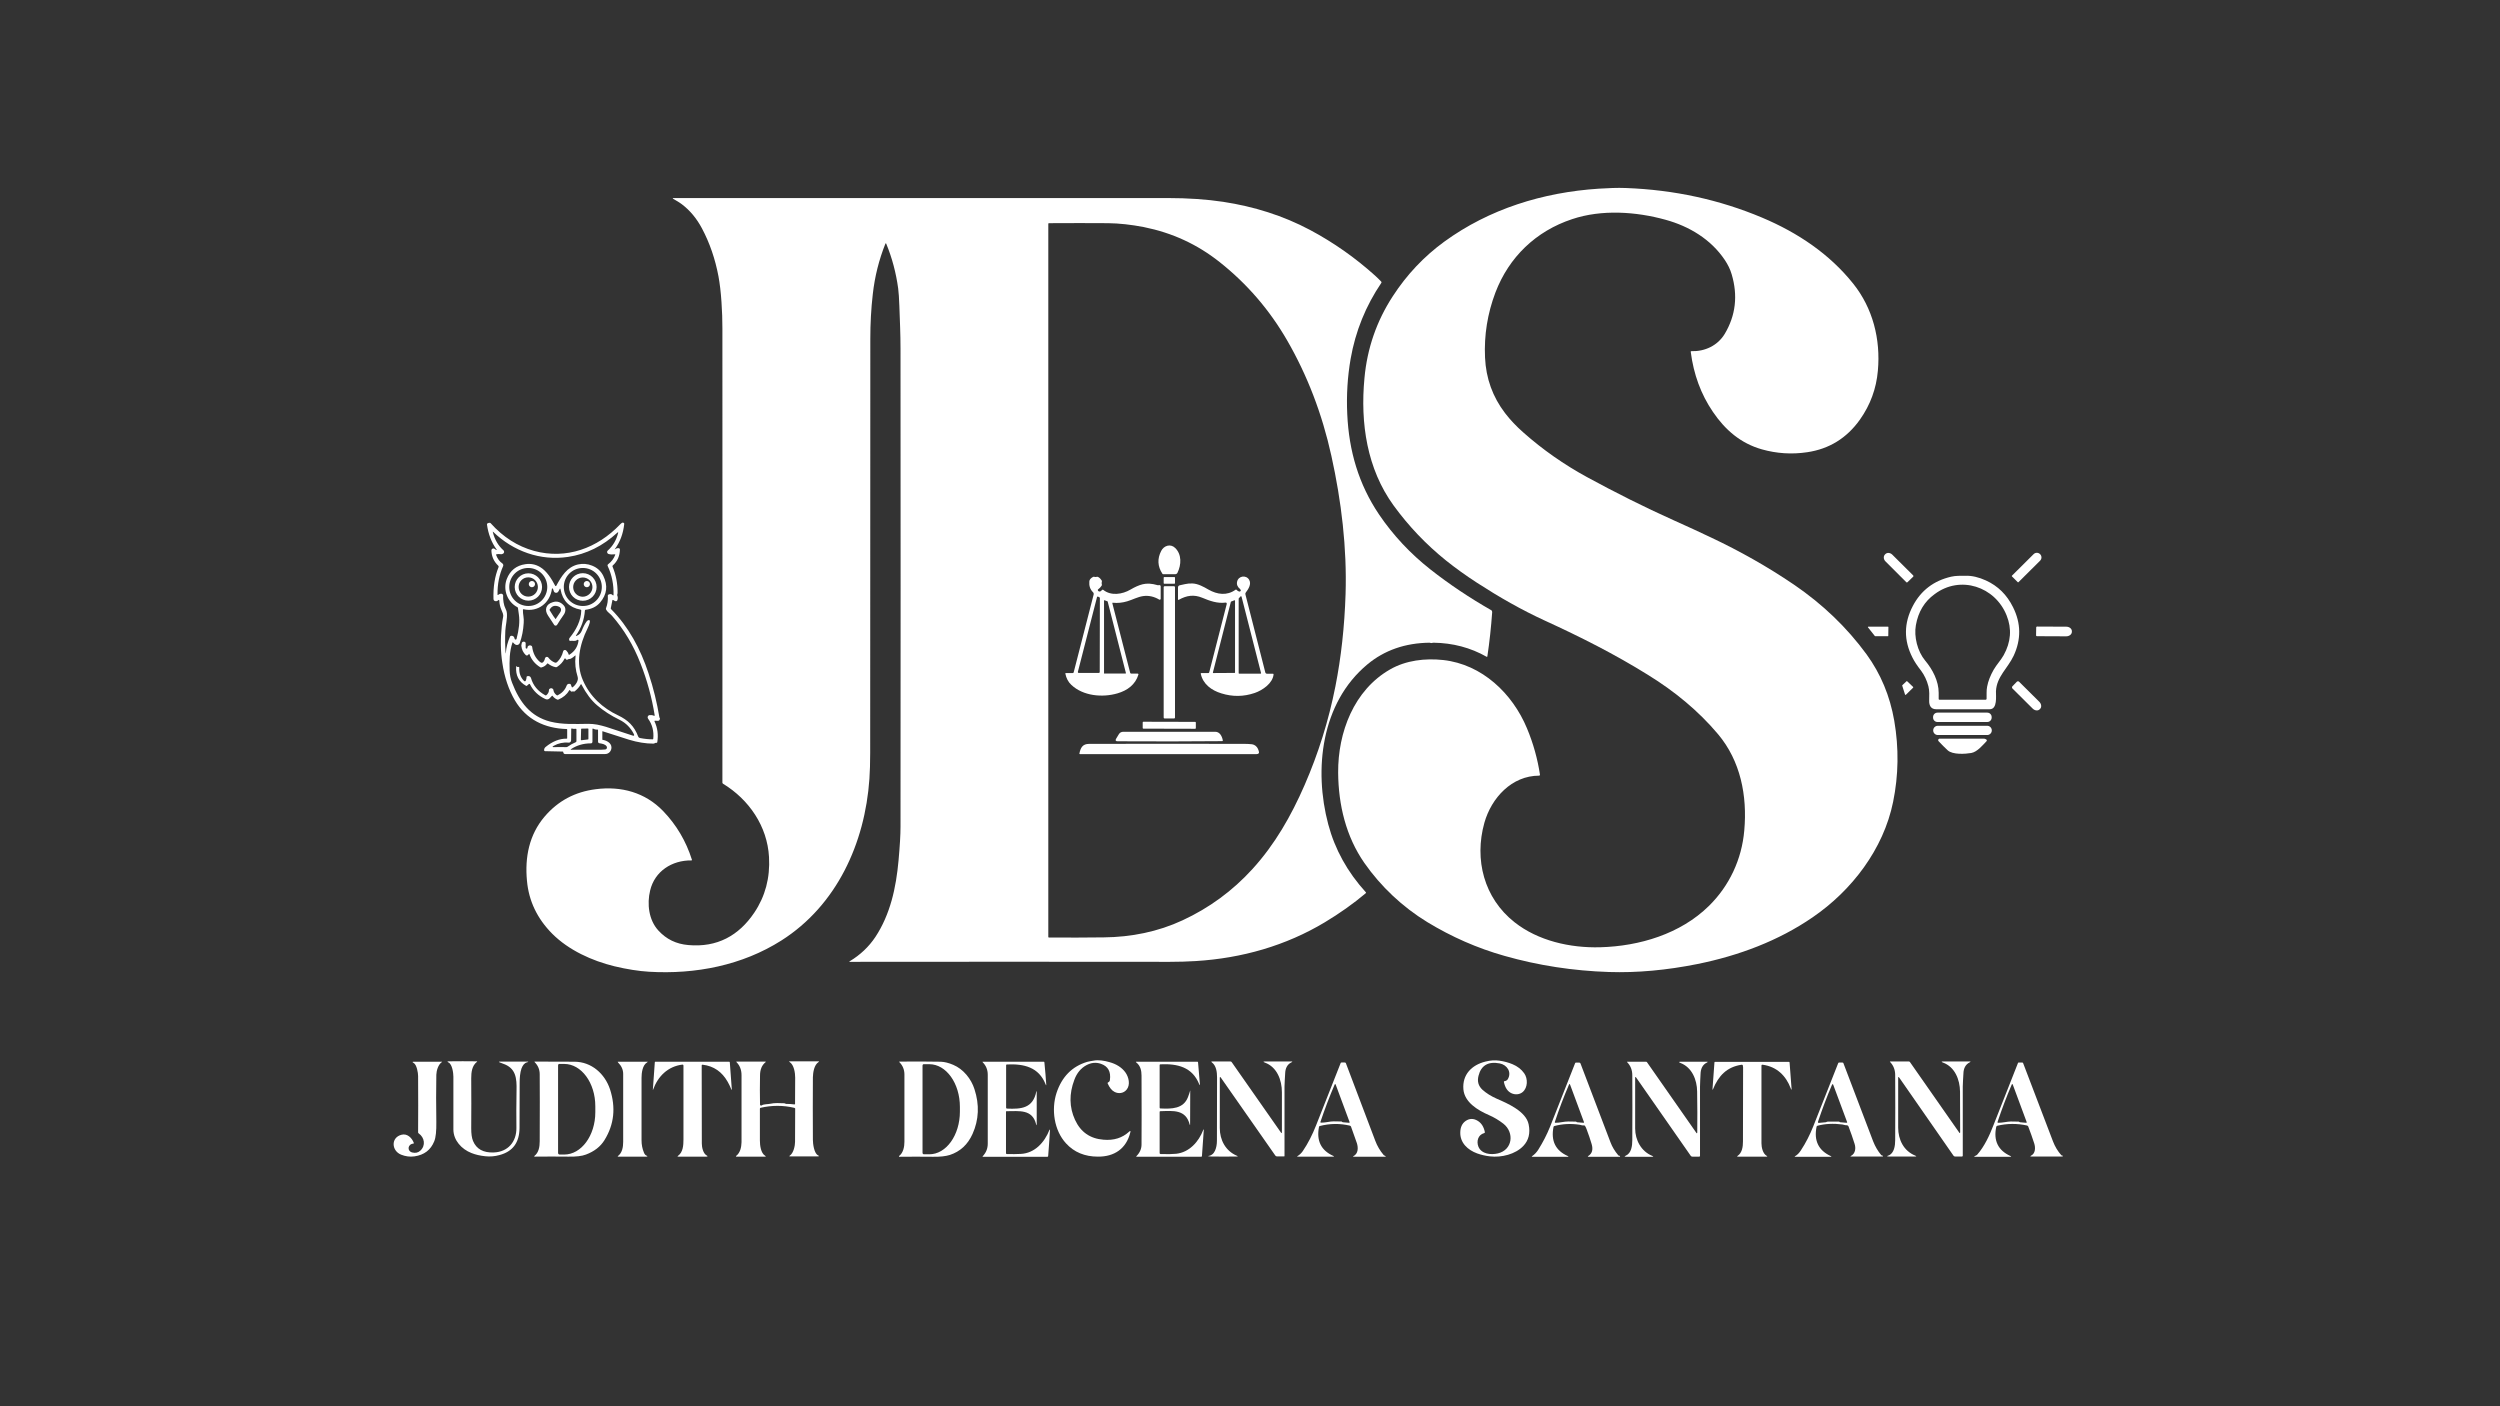 <?xml version="1.0" encoding="utf-8"?>
<!-- Generator: Adobe Illustrator 25.0.0, SVG Export Plug-In . SVG Version: 6.00 Build 0)  -->
<svg version="1.2" baseProfile="tiny" id="Layer_1" xmlns="http://www.w3.org/2000/svg" xmlns:xlink="http://www.w3.org/1999/xlink"
	 x="0px" y="0px" viewBox="0 0 1920 1080" overflow="visible" xml:space="preserve">
<rect x="0" y="0" width="1920" height="1080" fill="#333333" stroke="none"/>
<path fill="#FFFFFF" d="M1218.8,366.4c21.5,11.7,43.9,23,66.2,33c10.5,4.7,20.3,9.2,29.5,13.6c21.6,10.2,43.1,22.3,63.1,35.9
	c22.2,15.1,40.8,33,55.9,53.6c10.9,15,18,32,21.3,51.1c3.6,21,3.3,41.7-0.9,62.3c-7.4,36.3-31.7,68-61.8,88.6
	c-26.2,18-56.5,29.4-88.6,35.9c-23.5,4.7-46.1,6.8-67.8,6.1c-27.5-0.9-54.3-5-80.3-12.4c-20.9-5.9-40.6-14.6-59.2-25.9
	c-19-11.6-35.7-27.3-48.4-45.5c-14.1-20.3-19.9-44.5-20.1-69.3c-0.2-31,12.1-63.4,39.9-79.3c12.2-7,26.9-8.7,40.8-7.2
	c29.8,3.3,53.2,25.7,64.3,52.4c4.9,11.7,8.2,23.7,10,35.7c0,0.3-0.2,0.6-0.5,0.7c0,0-0.1,0-0.1,0c-21.1,0-36.7,17.1-42.1,36.2
	c-7.9,28.3-0.3,57.9,23.2,76.4c18,14.2,42.5,19.8,65.6,19.2c30.4-0.8,61.8-10.3,83.6-31.7c15.7-15.4,25.3-35.8,27.2-58
	c2.4-26.8-2.9-53.4-20.1-73.9c-15.1-18-33.6-33.1-53.7-45.5c-25.7-16-51.9-29.2-79.2-41.7c-18.1-8.3-35.4-18.2-52.2-29.1
	c-8.5-5.5-16.3-11.1-23.7-17c-15.3-12.3-28.8-26.4-40.5-42.5c-20.3-28-25.6-63-22.3-97.7c2.1-23,9.4-43.9,21.7-62.8
	c10.8-16.7,24.1-30.7,39.6-42c34.5-25.1,75.7-37.9,118.7-40.7c6.8-0.4,14.2-0.8,20.9-0.5c37.1,1.4,71.8,9,104.4,22.7
	c27.5,11.6,51.8,27.9,70.1,50.8c15,18.8,21.1,42.6,18.9,66.8c-1.2,13.8-5.8,26.3-13.8,37.6c-10.1,14.2-23.6,22.5-40.4,25
	c-11.9,1.8-23.6,1-34.9-2.2c-16.2-4.6-28.1-14.8-37.6-28.8c-9.2-13.5-14.8-28.8-17-46c-0.1-0.4,0.1-0.6,0.5-0.6
	c10.3,0.3,20.1-4.2,25.6-13.3c8.4-14.1,10.2-29.4,5.3-45.8c-1.1-3.8-2.9-7.4-5.3-11c-10.7-15.9-27.3-25.8-45.4-30.8
	c-22.7-6.3-49.1-8.1-71.8-0.5c-27.8,9.2-48.5,29.1-58.9,56.3c-6.1,16.1-8.8,32.8-8,50c0.7,16,5.9,30.3,15.4,42.7
	c3.9,5.1,8.6,10.1,14.2,15C1184.9,345.4,1201.2,356.8,1218.8,366.4z"/>
<path fill="#FFFFFF" d="M680.6,187.1c-0.1-0.2-0.2-0.2-0.4-0.2c-0.1,0-0.1,0.1-0.2,0.2c-5,12.5-8.2,25.4-9.7,38.8
	c-1.3,11.3-1.9,22.7-1.9,34.2c0,108,0,214-0.1,318c0,7.6-0.2,14.3-0.6,20.1c-3.4,49.4-25.1,97.1-67.6,124.1
	c-30.1,19.1-65.9,26.1-101.6,24c-8.1-0.5-17-1.9-26.6-4.2c-17.2-4.2-35.1-12.3-47.8-25c-11.5-11.6-18-25.1-19.4-40.7
	c-1.7-18.1,1.7-35.3,13.5-49.2c10.3-12.1,23.4-19.1,39.4-21.1c19.4-2.5,37.8,2.4,51.7,16.8c10.2,10.6,17.6,23.1,22.1,37.4
	c0.1,0.4,0,0.5-0.4,0.5c-14.9-0.2-28.2,8.3-31.7,23.1c-2.5,10.3-1.1,22.6,6.3,30.7c6.1,6.7,13.7,10.4,23,11.2
	c22.1,2,38.8-7.2,50.7-24.9c8.4-12.5,12.2-26.7,11.3-42.7c-1.3-23.6-15.3-44.1-35.3-56.3c-0.3-0.2-0.5-0.5-0.5-0.8
	c0.1-116.3,0-232.6,0-349c0-6.4-0.2-13.1-0.7-20.1c-0.5-7.6-1.3-14.2-2.3-19.7c-2.5-13.3-6.7-25.6-12.7-36.9
	c-4.1-7.7-9.2-13.8-15.4-18.5c-2.1-1.6-4.3-2.8-6.5-4.1c-0.8-0.5-0.7-0.7,0.2-0.7c126.4,0,252.9,0,379.3,0c15.8,0,30,1,42.7,2.9
	c23.6,3.6,46,10.6,66.7,21.6c18,9.6,34.7,21.3,50.1,35.2c1.6,1.5,3.2,3,4.6,4.5c0.2,0.3,0.3,0.6,0.1,0.9
	c-12,17.7-19.9,37.2-23.6,58.3c-2.4,13.8-3.3,28-2.6,42.7c1.3,28.1,8.7,53.6,24.4,76.9c10.8,16,24.2,30.2,39.3,42.1
	c14.6,11.5,30.2,21.9,46.8,31.4c0.6,0.3,0.8,0.8,0.8,1.5c-0.8,11.3-2,22.6-3.7,34c-0.1,0.4-0.3,0.5-0.6,0.3
	c-12.3-7-25.9-10.6-40.8-10.8c-0.4,0-0.9,0.1-1.3,0.2c-0.3,0.1-0.6,0.1-0.8,0c-0.3-0.1-0.5-0.2-0.8-0.2
	c-18.8,0.2-34.8,5.8-47.9,16.7c-35.5,29.6-41.2,80.7-30,122.8c5.1,19.2,14.7,36.6,28.9,52.2c0.2,0.2,0.2,0.5-0.1,0.7
	c-9.6,8.1-20.1,15.5-31.4,22.3c-30,18-63.6,27.6-99.1,29.8c-6.4,0.4-13.1,0.6-20,0.6c-82.8-0.1-164.8-0.1-245.8,0
	c-0.5,0-0.6-0.1-0.1-0.4c8.2-4.9,14.8-11.2,19.8-18.7c11.4-17.3,15.9-37.7,17.8-58.9c1-11.1,1.5-19.6,1.5-25.8
	c0.1-121.7,0.1-244,0-367c0-11.3-0.5-22.1-0.9-33.2c-0.2-5.7-0.5-10.1-0.9-13.2C688.2,209.8,685.2,198.2,680.6,187.1z M1001.9,603
	c10.6-24.3,18.5-49.6,23.7-75.9c4.4-22.3,7-45.9,7.8-70.9c1.1-35.4-3.2-71.3-10.9-106.1c-7.1-32.3-18.5-61.9-34.1-88.9
	c-13.5-23.3-30.7-43.3-51.8-60c-17.2-13.6-36.3-22.4-58.1-26.8c-9.8-1.9-19-2.9-27.5-3c-13.8-0.1-29-0.1-45.4,0
	c-0.4,0-0.5,0.2-0.5,0.5v547.7c0,0.2,0.2,0.4,0.4,0.4c14.3,0.1,28.4,0.1,42.3-0.1c20.9-0.2,41.5-4.3,60.4-13.1
	c20.5-9.5,38.4-22.6,53.7-39.4C979.2,648.4,991.6,626.6,1001.9,603z"/>
<path fill="#FFFFFF" d="M472.6,421.7c1-0.7,2-0.9,2.9-0.6c0.3,0.1,0.6,0.4,0.6,0.8c-0.1,5.1-1.9,9.2-5.5,12.4
	c-0.2,0.2-0.3,0.5-0.2,0.8c2.7,6.4,4,13.2,3.9,20.4c0,0.3-0.1,0.6-0.2,1c-0.1,0.3-0.2,0.6,0,0.9c0.4,1,0.5,2.2,0.1,3.4
	c-0.2,0.7-0.9,1.1-1.6,0.9c-0.1,0-0.2-0.1-0.3-0.1l-1.4-0.8c-0.3-0.2-0.6-0.1-0.6,0.3l-1.2,5.9c-0.1,0.3,0,0.7,0.3,0.9
	c13.3,13.4,22.5,30.5,28.6,49c3.9,11.7,6.6,23,8.4,33.9c0,0.2,0.1,0.3,0.2,0.5c0.4,0.4,0.3,1-0.2,1.8c-0.2,0.3-0.6,0.5-1.1,0.5
	l-2.2-0.1c-0.5,0-0.6,0.2-0.4,0.6c2.3,4.9,3,10.2,2.1,15.9c-0.1,0.3-0.3,0.5-0.6,0.5c-0.5-0.1-0.9,0-1.4,0.3
	c-0.3,0.2-0.7,0.3-1.1,0.3c-5.8,0-12-1-18.6-3c-7.4-2.3-14.1-4.5-20.3-6.5c-0.1,0-0.2,0-0.2,0.1c0,0,0,0,0,0l0,6.3
	c0,0.1,0.1,0.2,0.2,0.2c2.9,0.4,6.7,2.3,6.8,5.7c0.1,2.8-2,5.2-4.8,5.2c-10.1,0-20.3,0-30.8,0c-0.3,0-0.6-0.1-0.9-0.3
	c-0.3-0.3-0.5-0.7-0.5-1.1c0-0.4-0.2-0.5-0.5-0.5l-13.5-0.3c-0.4,0-0.6-0.2-0.7-0.6c-0.1-1,0.3-1.9,1.1-2.6
	c5.4-4.4,10.8-6.5,16.2-6.4c0.2,0,0.4-0.1,0.4-0.3c0,0,0,0,0,0l0-6.7c0-0.3-0.1-0.4-0.4-0.4c-16.8-0.5-31-7.2-39.8-22.1
	c-4.7-8.1-8-17.7-9.6-28.7c-1.4-8.9-1.5-18.5-0.4-28.6c0.2-2.3,0.6-4.5,1-6.7c0.4-2-0.6-3.7-1.3-5.4c-1-2.3-1.5-4.6-1.6-6.9
	c0-0.9-0.4-1-1-0.4c-0.8,0.7-1.7,0.8-2.6,0.4c-0.6-0.3-0.8-0.7-0.9-1.3c-0.3-9.4,1-17.6,3.9-24.6c0.2-0.4,0.1-0.8-0.2-1.1
	c-3.4-3.2-5.1-7-5.3-11.6c0-1,0.5-1.6,1.5-1.7c0.4,0,0.7,0.1,0.9,0.3c0.4,0.3,0.8,0.6,1.2,0.8c0.6,0.3,0.7,0.1,0.3-0.4
	c-3.8-5.3-6.3-11.7-7.3-19.1c-0.1-0.4,0.1-0.7,0.5-0.9c0.5-0.2,0.9-0.4,1.5-0.4c0.3,0,0.6,0.1,0.8,0.3c9.6,10.7,20.7,17.8,33.4,21.3
	c24.8,6.7,48.5-2,66.1-20.4c0.4-0.5,1-0.9,1.5-1.2c0.5-0.3,1.2-0.1,1.5,0.4c0.1,0.2,0.2,0.4,0.1,0.6c-0.8,7.3-3.1,13.6-7.1,19.1
	C471.7,422.1,471.8,422.2,472.6,421.7z M452.2,480.4c-0.3,0.8-0.6,1.5-1,2.3c-6.1,12.3-9.2,26.8-3.5,39.8
	c5.4,12.4,15.1,21.3,27,26.9c7.6,3.6,12.4,8.2,15.5,16.4c0.2,0.5,0.7,0.9,1.3,1c3.6,0.7,6.8,1,9.7,1c0.3,0,0.4-0.1,0.5-0.4
	c0.6-5.9-0.8-11.1-4-15.5c-0.5-0.8-0.4-1.8,0.4-2.4c0.2-0.2,0.5-0.3,0.8-0.3c1.2-0.1,2.3,0,3.3,0.5c0.5,0.2,0.6,0.1,0.6-0.4
	c-2.2-13.6-5.8-26.9-10.9-39.8c-5.4-13.9-12.7-26.1-21.9-36.6c-1.4-1.6-3.6-2.9-4.5-4.7c-0.2-0.4-0.2-0.8-0.1-1.1
	c1.2-3,1.6-6.2,1.4-9.6c0-0.3,0.1-0.7,0.4-0.8c1.4-0.7,2.5-0.6,3.5,0.5c0.1,0.1,0.3,0.1,0.4,0c0.1-0.1,0.1-0.1,0.1-0.2
	c0.2-8.1-1.3-15.5-4.5-22.3c-0.2-0.5-0.1-1.1,0.4-1.4c2.5-1.9,4.3-4.3,5.4-7.2c0.1-0.2,0-0.4-0.2-0.4c0,0-0.1,0-0.1,0
	c-1.7,0.2-3.2,0.2-4.7-0.2c-0.8-0.2-1.4-1-1.2-1.9c0.1-0.3,0.2-0.6,0.5-0.8c4-3.6,6.6-8.1,7.9-13.4c0.2-0.7,0-0.8-0.6-0.3
	c-11.2,10.3-23.8,16.5-37.8,18.6c-21.2,3.2-42.1-4.3-57.5-19.2c-0.4-0.3-0.5-0.3-0.3,0.2c1.4,5.7,4.1,10.3,8.1,13.9
	c0.3,0.2,0.4,0.5,0.5,0.8c0.4,1.7-1.5,2.5-2.9,2.2c-0.9-0.2-1.9-0.1-2.9,0.1c-0.3,0.1-0.4,0.2-0.3,0.5c1.1,2.9,2.7,5.1,4.8,6.5
	c0.7,0.5,0.9,1.4,0.6,2.1c-2.9,6.5-4.4,13.7-4.3,21.7c0,0.5,0.2,0.6,0.6,0.3c0.5-0.4,1.1-0.7,1.8-0.8c0.8-0.2,1.7,0.3,1.9,1.1
	c0,0.1,0.1,0.3,0,0.4c-0.1,3.2,0.4,7.2,1.9,10.1c0.6,1.1,0.9,2.2,1,3.3c0.4,4.4-1,9.5-1.2,13.4c-0.3,6.2-0.2,11.9,0.2,17.1
	c0.1,0.7,0.1,0.7,0.2,0c0.3-4.2,1.4-8.3,3.2-12.5c0.2-0.3,0.4-0.5,0.8-0.6c1.5-0.2,2.4,0.6,2.7,2.2c0.1,0.4,0.3,0.7,0.8,0.7
	c0.4,0,0.6-0.2,0.7-0.5c1.9-7.2,2.6-13.4,1.8-18.7c-0.2-1.8-0.5-3.4-0.7-5c0-0.3-0.2-0.6-0.5-0.7c-7.7-4-11.2-13.5-8.1-21.6
	c2.5-6.5,7.3-10.4,14.3-11.4c4-0.6,7.8,0.1,11.3,2.2c5.1,3,8.9,9.2,11.6,14.4c0.1,0.2,0.4,0.3,0.6,0.2c0.1,0,0.2-0.1,0.2-0.2
	c3.9-7.2,8.2-14.4,16.7-16.4c3.7-0.8,7.3-0.5,10.8,0.9c4,1.6,6.8,4.2,8.6,7.8c3.7,7.5,2.9,14.3-2.5,20.6c-2.7,3.1-6.3,4.9-11,5.5
	c-0.4,0-0.5,0.2-0.6,0.6c-0.5,7-2.8,13.3-6.8,19.1c-0.3,0.5-0.2,0.6,0.3,0.4c2.1-0.8,3.4-2.2,4.1-4c1-2.6,2.2-5,3.7-7.1
	c0.3-0.5,0.8-0.8,1.3-1C453.3,475.9,453.5,477.2,452.2,480.4z M420.3,450.8c0-8.1-6.5-14.6-14.6-14.6s-14.6,6.5-14.6,14.6
	c0,8.1,6.5,14.6,14.6,14.6h0C413.8,465.5,420.3,458.9,420.3,450.8C420.3,450.8,420.3,450.8,420.3,450.8z M462.2,450.8
	c0-8.1-6.5-14.6-14.6-14.6s-14.6,6.5-14.6,14.6c0,8.1,6.5,14.6,14.6,14.6h0C455.7,465.5,462.2,458.9,462.2,450.8
	C462.2,450.8,462.2,450.8,462.2,450.8z M398.2,512.2c0.3-0.1,0.6,0.1,0.6,0.4c0,0,0,0.1,0,0.1c-0.2,4.1,0.9,7.4,3.5,10.1
	c0.7,0.7,1.2,0.6,1.6-0.3c0.3-0.8,0.5-1.7,0.5-2.5c0-0.4,0.2-0.6,0.6-0.7c1.2-0.3,2.4,0.1,2.8,1.4c1.6,5.7,5.2,10.1,11,13.3
	c0.3,0.2,0.5,0.1,0.8-0.1c1.3-1.1,2-2.4,2-4c0-0.4,0.1-0.7,0.5-0.9c0.8-0.6,1.6-0.6,2.4,0c0.3,0.2,0.5,0.5,0.5,0.9
	c0.2,1.5,1,2.9,2.5,4c0.3,0.2,0.5,0.2,0.8,0.1c3.3-1.7,5.6-4.1,6.8-7.3c0.4-1.2,1.3-1.7,2.6-1.5c0.3,0,0.5,0.2,0.6,0.4l0.8,2
	c0.1,0.4,0.4,0.4,0.7,0.2c2.2-1.6,4.8-5.2,3.8-8.1c-1.6-5.1-2.2-10.3-1.6-15.7c0.1-0.7-0.1-0.8-0.6-0.3c-0.8,0.8-1.8,1.5-2.9,2.1
	c-0.4,0.2-0.9,0.3-1.3,0.3c-0.4,0-0.7,0.1-1,0.3c-0.8,0.5-1.4,0.4-1.8-0.4c-0.3-0.5-0.6-0.5-0.9,0c-1.2,2.4-3.1,4.5-5.7,6.2
	c-0.3,0.2-0.7,0.3-1,0.2c-2.2-0.4-4.2-1.4-6-2.8c-0.2-0.2-0.4-0.2-0.6,0.1c-1,1.4-2.5,2.4-4.4,2.9c-0.3,0.1-0.6,0-0.8-0.1
	c-4.1-2.5-6.9-5.9-8.4-10.1c-0.1-0.4-0.3-0.4-0.5,0c-0.4,0.6-0.9,1-1.5,1c-0.3,0-0.6-0.1-0.8-0.3c-2-1.9-3.1-4.2-3.4-7
	c-0.1-0.9,0.3-1.3,0.3-2.1c0-0.4,0.2-0.6,0.5-0.9c0.6-0.4,1.2-0.4,1.9-0.1c0.4,0.2,0.6,0.5,0.6,1l0,3.5c0,0.3,0.1,0.4,0.4,0.5
	l0.3,0.1c0.2,0.1,0.4,0,0.5-0.2c0.1-0.3,0.2-0.6,0.3-1c0-0.4,0.2-0.7,0.6-0.9c0.8-0.5,1.6-0.5,2.4,0c0.3,0.2,0.4,0.4,0.5,0.8
	c0.6,4.7,2.5,8.6,5.9,11.5c1.3,1.1,2.3,0.9,3.1-0.5c0.4-0.6,0.7-1.3,0.8-2.1c0.2-0.8,1-1.4,1.8-1.2c0.4,0.1,0.7,0.3,0.9,0.6
	c1.2,1.6,2.8,2.9,4.8,3.7c0.6,0.3,1.4,0.1,1.9-0.4c2.2-2.1,3.8-4.9,4.6-8.2c0.2-0.7,0.9-1.2,1.7-1c0.2,0.1,0.5,0.2,0.7,0.4
	c0.9,0.9,1.5,1.9,1.8,3c0.1,0.2,0.3,0.4,0.5,0.3c0,0,0.1,0,0.1-0.1c4-2.5,6.4-6.1,7-10.8c0-0.3-0.2-0.6-0.5-0.7
	c-0.2,0-0.3,0-0.4,0.1c-2,1.5-3.5,0.4-5.5,0.8c-0.3,0.1-0.5-0.1-0.6-0.3c-0.4-0.8-0.3-1.5,0.3-2.2c4.8-5.8,8.7-13.3,8.8-20.9
	c0-0.3-0.2-0.5-0.5-0.6c-8.7-1.6-13.8-6.8-15.4-15.5c-0.2-0.9-0.4-0.9-0.8-0.1c-0.4,0.9-0.8,1.6-1.2,2.1c-0.7,0.7-1.9,0.8-2.7,0.1
	c-0.3-0.3-0.5-0.7-0.6-1.1c-0.1-0.7-0.4-1.3-0.9-1.8c-0.2-0.3-0.4-0.2-0.4,0.1c-1.3,11-10.8,18.4-21.8,15.9
	c-0.4-0.1-0.5,0.1-0.5,0.4c0,1.7,0.1,3.3,0.4,5c0.3,1.7,0.3,3.4,0.2,5.1c-0.3,5.5-1.3,10.6-3,15.4c-0.4,1.2-1.8,1.9-3,1.4
	c-0.1,0-0.2-0.1-0.4-0.2c-0.6-0.3-1.1-0.8-1.6-1.4c-0.3-0.4-0.6-0.4-0.7,0.1c-2.3,6.8-2.3,14-2.1,21.3c0.1,3.2,0.7,6.4,1.9,9.4
	c5.7,14.7,13.9,25.8,29.3,29.8c9.5,2.4,19.3,1.8,29.1,1.7c2.3,0,4.6,0.2,6.9,0.6c2.5,0.5,4.8,1.1,6.8,1.7c6.4,2.1,13.2,4.3,20.4,6.7
	c1.2,0.4,1.5,0,1-1.1c-2.4-4.8-6.1-8.6-11-11c-6.6-3.2-12.3-6.9-17.2-11.1c-4.4-3.7-8.4-9-12-15.9c-0.2-0.5-0.5-0.5-0.7,0
	c-1,1.8-2.5,3.5-4.6,5.2c-0.2,0.1-0.4,0.2-0.6,0.1c-0.4-0.2-0.9-0.1-1.3,0c-0.4,0.2-0.7,0.1-1-0.2l-0.5-0.6
	c-0.3-0.4-0.6-0.4-0.9,0.1c-1.7,3-4.5,5.3-8.2,6.9c-0.3,0.1-0.5,0.1-0.8,0c-1.5-0.6-2.7-1.6-3.6-2.8c-0.2-0.3-0.4-0.3-0.6,0
	l-1.7,1.8c-0.8,0.9-2.1,1.1-3.2,0.6c-5.4-2.5-9.4-6.3-11.9-11.4c-0.2-0.3-0.4-0.4-0.7-0.2c-0.6,0.3-1,0.8-1.4,1.2
	c-0.3,0.3-0.6,0.4-0.9,0.2c-5.6-3.1-8.1-8-7.6-14.8c0-0.3,0.2-0.3,0.4-0.3C396.8,512.3,397.5,512.3,398.2,512.2z M436.8,570.3
	c-4.2-0.3-8,0.5-11.4,2.4c-1.5,0.8-1.4,1.2,0.3,1.1c3-0.1,6-0.1,9.1,0c0.4,0,0.8-0.1,1.1-0.3c2-1.4,4.1-2.6,6.3-3.5
	c0.3-0.1,0.5-0.4,0.5-0.8v-9c0-0.4-0.2-0.5-0.6-0.5c-1,0.2-1.9,0.1-2.9-0.2c-0.4-0.1-0.5,0-0.5,0.4l-0.1,8.7c0,1-0.8,1.8-1.9,1.8
	C436.9,570.3,436.8,570.3,436.8,570.3z M446.1,568.1c0,0.2,0.2,0.4,0.3,0.4c0,0,0,0,0.1,0l5.1-0.6c0.2,0,0.3-0.2,0.3-0.4l0-7.6
	c0-0.2-0.2-0.4-0.3-0.4h0l-5,0.1c-0.2,0-0.3,0.2-0.3,0.3L446.1,568.1z M460.3,570.8c-0.6-0.1-1-0.6-1-1.2l0-8.8
	c0-0.3-0.2-0.5-0.5-0.5c0,0,0,0-0.1,0c-1,0.1-2-0.1-3.1-0.7c-0.4-0.2-0.6-0.1-0.6,0.4l0,9.7c0,0.7-0.6,1.3-1.3,1.2
	c-5.6,0-10.7,1.5-15.1,4.4c-0.5,0.3-0.5,0.5,0.2,0.5c7.1,0,14.7,0,22.8,0c1.1,0,2.1-0.1,3.2-0.2c0.9-0.1,1.5-0.9,1.3-1.8
	c0-0.2-0.1-0.4-0.2-0.6C464.8,571.5,462.3,571.1,460.3,570.8z"/>
<path fill="#FFFFFF" d="M902.5,420.8c5.2,5,4.8,12.9,1.8,19.1c-0.3,0.7-1.1,1.1-1.8,1.1l-9.1,0c-0.3,0-0.6-0.1-0.7-0.4
	c-3.7-5.6-4-11.5-0.9-17.5C893.8,419.1,898.9,417.3,902.5,420.8z"/>
<path fill="#FFFFFF" d="M1465,447.1c-0.3,0.3-0.8,0.3-1,0c0,0,0,0,0,0l-16-16c-1.5-1.5-1.7-3.9-0.3-5.3l0.2-0.2
	c1.4-1.4,3.7-1.2,5.3,0.3l16.1,16c0.3,0.3,0.3,0.8,0,1c0,0,0,0,0,0L1465,447.1z"/>
<path fill="#FFFFFF" d="M1545.2,442.7c-0.2-0.2-0.2-0.4,0-0.6c0,0,0,0,0,0l16.6-16.5c1.4-1.4,3.6-1.4,5,0l0,0c1.4,1.4,1.4,3.6,0,5
	l-16.6,16.5c-0.2,0.2-0.4,0.2-0.6,0c0,0,0,0,0,0L1545.2,442.7z"/>
<path fill="#FFFFFF" d="M416.3,450.8c0,5.8-4.7,10.5-10.5,10.5l0,0c-5.8,0-10.5-4.7-10.5-10.5c0,0,0,0,0,0c0-5.8,4.7-10.5,10.5-10.5
	S416.3,445,416.3,450.8z M413.1,450.8c0-4.1-3.3-7.4-7.4-7.4c-4.1,0-7.4,3.3-7.4,7.4c0,4.1,3.3,7.4,7.4,7.4S413.1,454.9,413.1,450.8
	L413.1,450.8z"/>
<path fill="#FFFFFF" d="M458.2,450.8c0,5.8-4.7,10.6-10.6,10.6s-10.6-4.7-10.6-10.6s4.7-10.6,10.6-10.6S458.2,445,458.2,450.8z
	 M455,450.9c0-4.1-3.3-7.4-7.4-7.4c-4.1,0-7.4,3.3-7.4,7.4l0,0c0,4.1,3.3,7.4,7.4,7.4l0,0C451.7,458.2,455,454.9,455,450.9z"/>
<path fill="#FFFFFF" d="M1525.2,445.8c9.2,4.2,16.1,11,20.8,20.5c6.2,12.4,6.3,24.8,0.5,37.3c-4.5,9.6-13.1,16.1-13.6,27.3
	c-0.1,3.6,1.3,13.8-4.8,13.8c-12.9,0-26.6,0-41.2,0c-3.9,0-5.4-2.9-5.3-6.5c0.1-3.8,0.3-7.7-0.6-11.2c-1.2-4.6-3.1-8.5-5.6-11.9
	c-3-3.8-5.2-7.2-6.6-10c-6.8-13.3-6.7-26.5,0.3-39.8c6.2-11.8,16-19.3,29.4-22.4c3.5-0.8,7.2-0.7,10.8-0.7
	C1514.4,442,1519.7,443.3,1525.2,445.8z M1471.4,480.1c-1.6,8.8,1.2,20.1,7.1,27.2c5.8,6.9,10.4,15.8,10.4,24.8c0,1.5,0,3.1,0,4.7
	c0,0.4,0.2,0.6,0.6,0.6h35.5c0.4,0,0.7-0.3,0.7-0.7c0.1-3.1-0.2-6.3,0.4-9.3c0.8-4.3,2.5-8.6,5-13c2.3-4,5.5-7.3,7.7-11.2
	c5.6-10.1,6.4-20.3,2.3-30.5c-8.8-22.2-35.6-31.2-55.3-16.4C1478,461.9,1473.2,469.9,1471.4,480.1z"/>
<path fill="#FFFFFF" d="M854.3,463.4l13.7,53.4c0.1,0.3,0.4,0.5,0.7,0.5h5c0.3,0,0.6,0.2,0.6,0.6c0,0.1,0,0.1,0,0.2
	c-2.3,7.6-8.4,12.2-16.1,14.4c-11.6,3.4-26.4,2-35.4-6.5c-2.4-2.2-3.9-5.1-4.6-8.6c-0.1-0.4,0.1-0.5,0.4-0.5l5.3,0
	c0.4,0,0.6-0.2,0.7-0.6l15.3-59.6c0.2-0.7,0-1.5-0.6-2c-2.1-2.1-3-4.8-2.7-8.2c0.1-1.3,1-2.4,2.8-3.4c0.3-0.2,0.7-0.2,1.1-0.1
	c0.6,0.2,1.2,0.2,1.8,0c0.4-0.1,0.8-0.1,1.2,0.2c1.1,0.6,1.9,1.5,2.6,2.6c0.2,0.3,0.2,0.7,0.1,1.1c-0.2,0.6-0.2,1.2,0,1.8
	c0.1,0.4,0.1,0.8-0.2,1.2c-0.7,1-1.5,1.9-2.6,2.7c-0.4,0.3-0.4,0.7-0.1,1.1c0.2,0.2,0.4,0.4,0.7,0.5c0.5,0.2,1,0.1,1.4-0.2l1.1-1
	c0.3-0.2,0.5-0.2,0.8,0c5.9,4.8,14.6,3.5,20.9-0.2c3.4-2,6.5-3.4,9.4-4.1c3.2-0.8,7-0.6,11.4,0.7c0.3,0.1,0.5,0.1,0.8,0
	c0.3-0.1,0.6,0,1,0c0.3,0.1,0.6,0.4,0.6,0.8l0,9.7c0,0.4-0.3,0.7-0.7,0.7c-0.1,0-0.2,0-0.4-0.1c-4-2.4-8.2-3.3-12.4-2.7
	c-4.2,0.6-8.1,2.8-12.2,4c-3.7,1.1-7.3,1.5-11,1.1C854.3,462.8,854.2,463,854.3,463.4z M844.7,459.3c0-0.2-0.1-0.5-0.4-0.6l-1-0.5
	c-0.3-0.1-0.7,0-0.8,0.3c0,0,0,0.1,0,0.1l-14.7,57.4c-0.1,0.3,0.1,0.7,0.5,0.8c0,0,0.1,0,0.1,0H844c0.3,0,0.6-0.3,0.6-0.6
	L844.7,459.3z M847.8,517c0,0.2,0.1,0.3,0.3,0.3l0,0l16.3,0c0.2,0,0.3-0.2,0.3-0.3c0,0,0,0,0-0.1l-14-54.9c0-0.1-0.1-0.2-0.2-0.2
	l-2.2-0.8c-0.2-0.1-0.4,0-0.4,0.2c0,0,0,0.1,0,0.1V517z"/>
<path fill="#FFFFFF" d="M941.2,462.8c-6.2,0.8-12.1-1.3-17.8-3.7c-6.5-2.7-12.1-1.8-18,1.5c-0.5,0.3-0.7,0.1-0.7-0.4l0-9.1
	c0-0.8,0.5-1.4,1.3-1.6c1.4-0.3,2.8-0.6,4.1-0.9c1.8-0.4,3.7-0.6,5.8-0.5c4.3,0.2,8.6,2.6,12.2,4.7c6.7,3.8,14.2,4.9,20.8,0.1
	c0.3-0.2,0.5-0.2,0.8,0.1c0.5,0.6,1.1,1,1.9,1.3c0.4,0.1,0.8,0,1.1-0.3c0.2-0.2,0.3-0.4,0.2-0.7c-0.1-0.3-0.3-0.7-0.5-0.9
	c-2-1.6-2.8-3.5-2.3-5.7c1-4.5,6.9-5.3,9.2-1.5c2,3.3-0.5,7.2-2.5,9.8c-0.4,0.5-0.5,1-0.3,1.6l15.3,60c0.1,0.4,0.5,0.7,1,0.8h4.8
	c0.3,0,0.5,0.2,0.5,0.5c0,0,0,0,0,0.1c-0.7,6.8-8.4,12.1-14.5,14.2c-8.5,2.9-17,3-25.6,0.3c-7.6-2.3-14.1-7.1-15.8-15
	c-0.1-0.4,0.1-0.6,0.5-0.6h5.3c0.4,0,0.6-0.2,0.7-0.6l13.5-52.7C942,463,941.8,462.7,941.2,462.8z M953.5,458.2
	c-0.1-0.2-0.3-0.3-0.5-0.3c-0.1,0-0.1,0.1-0.2,0.1l-1.4,1.5c-0.1,0.1-0.1,0.2-0.1,0.3l0,57.2c0,0.2,0.2,0.4,0.4,0.4l0,0l16.4,0
	c0.2,0,0.4-0.2,0.4-0.4c0,0,0-0.1,0-0.1L953.5,458.2z M931.5,516.5c0,0.2,0.1,0.3,0.2,0.4c0,0,0.1,0,0.1,0l16.4-0.1
	c0.2,0,0.3-0.1,0.3-0.3l0,0v-55.2c0-0.2-0.2-0.3-0.3-0.3c0,0-0.1,0-0.1,0l-2.6,1c-0.1,0-0.2,0.1-0.2,0.2L931.5,516.5z"/>
<path fill="#FFFFFF" d="M902.4,447.9c0,0.2-0.2,0.4-0.4,0.4h0h-7.9c-0.2,0-0.4-0.2-0.4-0.4v-4.3c0-0.2,0.2-0.4,0.4-0.4h7.9
	c0.2,0,0.4,0.2,0.4,0.4c0,0,0,0,0,0V447.9z"/>
<path fill="#FFFFFF" d="M410.9,448.6c0,1.3-1.1,2.4-2.4,2.4h0c-1.3,0-2.4-1.1-2.4-2.4l0,0c0-1.3,1.1-2.4,2.4-2.4
	C409.9,446.2,410.9,447.3,410.9,448.6z"/>
<path fill="#FFFFFF" d="M453.1,448.6c0,1.3-1.1,2.4-2.4,2.4l0,0c-1.3,0-2.4-1.1-2.4-2.4s1.1-2.4,2.4-2.4
	C452.1,446.2,453.1,447.3,453.1,448.6L453.1,448.6z"/>
<path fill="#FFFFFF" d="M902.4,551.1c0,0.4-0.3,0.7-0.7,0.7h-7.3c-0.4,0-0.7-0.3-0.7-0.7V450.9c0-0.4,0.3-0.7,0.7-0.7h7.3
	c0.4,0,0.7,0.3,0.7,0.7V551.1z"/>
<path fill="#FFFFFF" d="M433,465c1.7,1.9,1.5,4.8,0.1,6.9c-1.8,2.6-3.6,5.2-5.2,7.9c-0.4,0.7-1.3,0.9-1.9,0.5
	c-0.2-0.1-0.3-0.2-0.4-0.4c-1.6-2.4-3.2-4.7-4.7-7.1c-3-4.5-1.6-8.8,3.6-10.3C427.7,461.4,430.6,462.3,433,465z M426.7,475.5
	C426.8,475.5,426.8,475.5,426.7,475.5c1.2-1.7,2.3-3.4,3.5-5.2c1.1-1.6,0.9-3.6-1-4.4c-3.1-1.3-5.4-0.6-7.1,2.3
	c-0.1,0.1-0.1,0.3,0,0.4C424.4,472.4,426,474.8,426.7,475.5z"/>
<path fill="#FFFFFF" d="M1434.9,481.3l15.1,0c0.2,0,0.3,0.1,0.3,0.3c0,0,0,0,0,0l-0.1,6.7c0,0.2-0.1,0.3-0.3,0.3l-9.7,0
	c-0.1,0-0.2,0-0.3-0.1l-5.3-6.7c-0.1-0.1-0.1-0.3,0-0.4C1434.8,481.3,1434.9,481.3,1434.9,481.3z"/>
<path fill="#FFFFFF" d="M1563.8,481.8c0-0.3,0.3-0.6,0.6-0.6l22.5,0.1c2.4,0,4.4,1.6,4.3,3.6c0,0,0,0,0,0v0.3c0,2-2,3.5-4.4,3.5
	l-22.5-0.1c-0.3,0-0.6-0.3-0.6-0.6L1563.8,481.8z"/>
<path fill="#FFFFFF" d="M1461,526.2l3.2-3c0.1-0.1,0.3-0.1,0.5,0l4.6,4.4c0.1,0.1,0.1,0.3,0,0.5c0,0,0,0,0,0l-5.6,5.5
	c-0.1,0.1-0.3,0.1-0.5,0c0,0-0.1-0.1-0.1-0.1l-2.2-6.9C1460.9,526.4,1460.9,526.3,1461,526.2z"/>
<path fill="#FFFFFF" d="M1548.9,523.6c0.5-0.5,1.3-0.5,1.8,0l15.5,15.4c1.6,1.6,1.9,4,0.7,5.3l-0.5,0.5c-1.3,1.3-3.7,1-5.3-0.6
	c0,0,0,0,0,0l-15.5-15.4c-0.5-0.5-0.5-1.3,0-1.8L1548.9,523.6z"/>
<path fill="#FFFFFF" d="M1529.6,551.1c0,1.9-1.5,3.4-3.4,3.4l0,0H1488c-1.9,0-3.4-1.5-3.4-3.4l0,0v-0.4c0-1.9,1.5-3.4,3.4-3.4l0,0
	h38.2c1.9,0,3.4,1.5,3.4,3.4l0,0V551.1z"/>
<path fill="#FFFFFF" d="M918.4,559.2c0,0.3-0.2,0.5-0.5,0.5l0,0l-39.8-0.1c-0.3,0-0.5-0.2-0.5-0.5c0,0,0,0,0,0l0-4.3
	c0-0.3,0.2-0.5,0.5-0.5l39.8,0.1c0.3,0,0.5,0.2,0.5,0.5c0,0,0,0,0,0L918.4,559.2z"/>
<path fill="#FFFFFF" d="M1529.7,561c0,1.9-1.6,3.5-3.5,3.5h-38c-1.9,0-3.5-1.6-3.5-3.5v0v-0.1c0-1.9,1.6-3.5,3.5-3.5l0,0h38
	c1.9,0,3.5,1.6,3.5,3.5V561z"/>
<path fill="#FFFFFF" d="M858.3,569.3c-1.5,0-1.9-0.7-1.1-2c0.7-1.1,1.3-2.2,2-3.3c0.8-1.4,2-2,3.6-2c22.9,0,46.4,0,70.5,0
	c3.5,0,5.2,3.4,5.8,6.5c0.1,0.5-0.1,0.7-0.6,0.7C913.7,569.4,886.9,569.5,858.3,569.3z"/>
<path fill="#FFFFFF" d="M1513.9,578.3c-4.6,0.8-14.2,1.4-18-2c-2.3-2.1-4.7-4.5-7.1-7.1c-0.4-0.5-0.4-1.2,0.1-1.6
	c0.2-0.2,0.5-0.3,0.7-0.3c11.6,0,23,0,34.3,0c0.5,0,1.2,0.4,1.7,0.7c0.3,0.3,0.4,0.7,0.2,1.1c0,0,0,0-0.1,0.1
	C1522.6,572.4,1518.5,577.5,1513.9,578.3z"/>
<path fill="#FFFFFF" d="M966.1,575.1l0.5,1.3c0.8,1.9,0.1,2.8-1.9,2.8l-135.2,0c-0.4,0-0.6-0.2-0.5-0.6c0.9-4.4,2.5-7.3,7.4-7.3
	c40.7-0.1,80.6-0.1,119.7,0c1.7,0,3.5,0.1,5.5,0.3C963.6,571.9,965.3,573.3,966.1,575.1z"/>
<path fill="#FFFFFF" d="M852.4,829.5c0.9-6.5-1.4-10.6-6.9-12.5c-3.8-1.3-7.5-0.9-11.2,1.1c-4.2,2.3-7.3,6-9.2,11.2
	c-4.1,10.8-3.9,21.1,0.5,30.7c4.3,9.4,11.6,14.5,21.9,15.3c8,0.7,14.5-1.4,19.7-6.2c0.9-0.8,1.2-0.7,0.9,0.5
	c-3.1,12.7-12.4,18.8-24.9,18.7c-10.1,0-18.3-3.4-24.5-10.2c-9.2-10-11.4-26-7.3-38.7c4.1-12.4,11.9-20.4,23.6-23.9
	c1.5-0.4,3.1-0.6,4.7-0.9c3.9-0.8,8.4,0,12.3,1.1c5.5,1.5,9.6,4.2,12.3,7.9c2.6,3.6,4,9.6,0.9,13.3c-2.3,2.8-6.1,3.3-9.2,1.7
	c-2.2-1.1-3.9-3.3-5.3-6.5c-0.2-0.4,0-0.6,0.3-0.8C851.9,830.9,852.3,830.3,852.4,829.5z"/>
<path fill="#FFFFFF" d="M1139.9,870.2c-4.8,1.3-6.1,6.3-4.5,10.4c2.3,5.7,9.6,6.5,15,5.2c11.3-2.7,12.8-16,4.2-22.8
	c-3.5-2.7-7.3-5-11.3-6.7c-8.5-3.7-18.5-9.8-19.4-19.6c-1-11.4,6.4-18.8,16.9-21.4c3.9-1,7.4-1.2,10.8-0.7c3.5,0.5,6.9,1.4,10,2.7
	c3.8,1.6,6.8,3.9,9,7c2.9,4.1,2.8,11-1.2,14.4c-2.4,2-5.8,2.2-8.6,0.9c-3-1.4-4.9-4.3-5.8-8.6c-0.1-0.4,0.1-0.6,0.5-0.7
	c1.1-0.1,1.9-0.6,2.5-1.5c3.2-5.5-0.6-11-6.2-12.1c-8.8-1.7-14.3,1.5-16.3,9.5c-1.1,4.3-0.1,7.8,3,10.7c3,2.7,6.7,5,11,6.9
	c8.3,3.6,22.5,9.7,24.5,19.7c1.4,6.8,0,12.3-4.1,16.6c-6.1,6.4-16.7,9-25.5,8c-3.6-0.4-6.9-1.2-10-2.3c-7.1-2.6-13.2-8.1-12.9-16.3
	c0.1-3.9,1.5-6.8,4.1-8.6c2.9-2,6.1-2.1,9.3-0.1c2.8,1.7,4.7,4.6,5.5,8.8C1140.3,869.9,1140.2,870.1,1139.9,870.2z"/>
<path fill="#FFFFFF" d="M339.2,815.8c-2.7,1.9-4,6.5-4.1,9.6c-0.2,11.4-0.2,23.5,0,36.3c0.1,6.9-0.4,11.9-1.6,14.8
	c-2.7,6.7-7.7,10.5-15.2,11.6c-3.6,0.5-6.9,0-10.2-1.3c-7.4-2.9-8.1-13.1,0.2-15.3c4.4-1.2,8,2.3,9.5,6.2c0.1,0.4,0,0.6-0.4,0.6
	c-4.3,0.4-5,5.7-0.8,6.8c2.4,0.6,4.5,0.2,6.2-1.4c4.3-3.9,3.3-10.1-1.3-13.3c-0.3-0.2-0.4-0.5-0.4-0.8c0.1-13.3,0.1-27.7,0-43.2
	c0-2.4-1-8.8-3.5-10.1c-1.1-0.6-1-0.9,0.2-0.9c6.9,0,14,0,21.2,0C339.6,815.3,339.7,815.5,339.2,815.8z"/>
<path fill="#FFFFFF" d="M386.3,816.9c-0.7-0.2-1.4-0.5-2.1-0.8c-1.4-0.5-1.4-0.8,0.2-0.8l20.2,0c1.5,0,1.5,0.2,0.1,0.6
	c-1.9,0.5-3.2,2.1-4.2,4.7c-1.1,3.1-1.4,7.4-1.4,10.9c0,12.6-0.1,24.3-0.1,34.8c-0.1,11.2-5.2,18.1-15.4,20.8
	c-3.6,1-7.2,1.3-10.9,0.9c-3.9-0.4-7.5-1.2-10.7-2.5c-7.4-2.9-13.7-9.6-13.8-17.9c0-13.8,0-27.4,0-40.7c0-2.9-0.9-9.5-3.7-10.9
	c-1.2-0.6-1.1-0.9,0.2-0.9c7-0.1,14.2-0.1,21.5,0c0.4,0,0.4,0.1,0.1,0.4c-3.9,3-4.4,8.1-4.4,12.7c0.1,12.9,0.1,25.7,0,38.4
	c0,4.1,0.4,7.3,1.4,9.7c2.6,6.2,7.9,9.1,15.9,8.8c10.9-0.4,17.5-8.2,17.4-18.8c-0.1-8.6-0.1-18.3,0.1-28.9
	C396.9,828.1,396.3,820.3,386.3,816.9z"/>
<path fill="#FFFFFF" d="M441.3,815.4c13,0.1,23.2,9.2,27.2,21.2c4.5,14,3.2,26.9-4.2,38.9c-3.1,5.1-7.9,8.8-14.3,11.2
	c-3.1,1.2-7.6,1.7-13.4,1.6c-8.7-0.1-17.3-0.1-26,0c-0.2,0-0.3-0.1-0.3-0.3c0-0.1,0-0.2,0.1-0.2c3.4-2.6,4.1-7.1,4.1-11.4
	c0.1-22.8,0.1-40,0-51.4c0-3.6-1.3-6.7-3.9-9.3c-0.3-0.3-0.2-0.4,0.2-0.4C420,815.3,430.2,815.3,441.3,815.4z M428.6,818.2v67.3
	c0,0.6,0.5,1.2,1.2,1.2l0,0h3.5c13.2,0,23.9-14.6,23.9-32.5c0,0,0,0,0,0v-4.6c0-18-10.7-32.5-23.9-32.5h-3.5
	C429.1,817,428.6,817.5,428.6,818.2L428.6,818.2z"/>
<path fill="#FFFFFF" d="M497,815.9c-3.6,2.1-4.3,8.1-4.3,11.9c0,16.6,0,32.6,0,47.9c0,3.4,0.6,6.5,1.8,9.4c0.5,1.3,1.1,2,1.8,2.3
	c1.3,0.6,1.2,0.9-0.2,0.9c-6.8,0-13.9,0.1-21.4,0c-0.1,0-0.3-0.1-0.3-0.2c0-0.1,0-0.2,0.1-0.2c3.4-2.5,4.1-7,4.1-11
	c0-17.7,0-35,0-52.1c0-3.3-1.3-6.2-4-8.9c-0.3-0.3-0.3-0.5,0.2-0.5l22,0C497.5,815.3,497.6,815.5,497,815.9z"/>
<path fill="#FFFFFF" d="M539.7,817.7c-0.6-0.1-0.8,0.2-0.8,0.7c0,20.1,0,40,0.1,59.9c0,2.8,1,7.5,3.6,9c1.1,0.6,1.1,1-0.2,1h-21.5
	c-0.7,0-0.7-0.2-0.2-0.6c3.9-2.8,4.2-8.1,4.2-12.5c0-18.9,0-37.9,0-56.9c0-0.4-0.3-0.7-0.7-0.7c0,0,0,0-0.1,0
	c-11.2,1.4-18.8,9-22.5,19.2c-0.2,0.5-0.3,0.5-0.2,0l1.5-21c0-0.3,0.2-0.4,0.5-0.4h56.6c0.3,0,0.5,0.2,0.5,0.5l1.5,20.3
	c0.1,1.1-0.1,1.1-0.5,0.1c-0.7-1.8-1.6-3.6-2.6-5.4C554.5,823.1,548.1,818.7,539.7,817.7z"/>
<path fill="#FFFFFF" d="M610,850.8c-8.6-2-17.2-2-25.9,0c-0.3,0.1-0.5,0.3-0.5,0.7c0,8,0,16.2,0,24.4c0,3.7,0.7,9.7,4,11.7
	c0.8,0.5,0.7,0.7-0.2,0.7l-21.9,0c-0.1,0-0.3-0.1-0.3-0.3c0-0.1,0-0.2,0.1-0.2c3.2-2.4,4.1-6.7,4.2-10.6c0-16.7,0-33.9,0-51.5
	c0-4-1.3-7.4-3.9-10c-0.3-0.3-0.2-0.4,0.2-0.4l21.8,0c0.6,0,0.7,0.2,0.2,0.6c-2.7,2.2-4.1,5.6-4.1,10.1c-0.1,7.4-0.2,14.8,0,22.3
	c0,0.5,0.4,0.8,0.9,0.8c0.2,0,0.3-0.1,0.5-0.2c1.4-1,4.7-0.8,6.4-1.2c3.5-0.8,7.3-0.5,10.8-0.4c0.2,0,0.5,0.1,0.7,0.2
	c0.3,0.2,0.6,0.3,0.9,0.3c2,0,4.1,0.1,6.2,0.4c0.3,0,0.5-0.1,0.5-0.4c0,0,0-0.1,0-0.1c0-7,0-13.7,0.1-20.1c0-3.6-0.9-9.8-4.2-11.9
	c-0.7-0.4-0.6-0.6,0.2-0.6l21.7,0c0.7,0,0.8,0.2,0.2,0.6c-3.4,2.2-4.2,8-4.3,11.7c-0.1,14.7-0.1,30.7,0,48c0,3,0.9,10.2,3.8,11.8
	c1.2,0.6,1.1,0.9-0.1,0.9h-21.2c-0.8,0-0.8-0.2-0.2-0.6c2.9-2,4-7.6,4-10.6c0.1-8.1,0.1-16.7,0.1-25.6
	C610.5,851.1,610.3,850.9,610,850.8z"/>
<path fill="#FFFFFF" d="M732.1,817.8c7.8,3.3,13.8,10.8,16.3,18.7c3.9,12,3.4,23.5-1.5,34.4c-3.7,8.2-9.5,13.5-17.4,16.1
	c-3.2,1-7.5,1.5-13,1.4c-8.8-0.1-17.4-0.1-25.8,0c-0.2,0-0.3-0.1-0.3-0.3c0-0.1,0-0.2,0.1-0.3c3.2-2.4,4.1-7,4.1-10.9
	c0-16.6,0-33.8,0-51.7c0-3.7-1.3-6.9-3.9-9.5c-0.3-0.3-0.2-0.4,0.2-0.4c11.6-0.1,22.1-0.1,31.6,0.1
	C725.4,815.5,728.6,816.3,732.1,817.8z M708.5,818.4v67c0,0.6,0.5,1.1,1.1,1.1l0,0h4.1c13,0,23.5-14.7,23.5-32.8v-3.6
	c0-18.1-10.5-32.8-23.5-32.8h-4.1C709,817.2,708.5,817.7,708.5,818.4L708.5,818.4z"/>
<path fill="#FFFFFF" d="M772.6,854v31.6c0,0.4,0.2,0.7,0.7,0.7c3.9,0.1,7.5,0.1,10.8-0.1c10.6-0.6,18.1-8.8,21.9-18.5
	c0-0.1,0.1-0.1,0.2-0.1c0,0,0.1,0,0.1,0c0,0,0.1,0,0.1,0.1c-0.4,7-0.9,13.6-1.4,20.1c0,0.4-0.2,0.6-0.6,0.6h-49.5
	c-0.4,0-0.4-0.1-0.2-0.4c2.6-2.7,3.9-5.9,3.9-9.7c0-17.6,0-35.2,0-52.9c0-3.8-1.3-7-3.9-9.6c-0.3-0.3-0.2-0.4,0.2-0.4h46.7
	c0.3,0,0.5,0.2,0.5,0.5c0.6,6.3,1.1,11.8,1.4,16.7c0.1,1.1-0.1,1.2-0.5,0.1c-5.2-13.1-16.5-15.8-29.7-15.2c-0.4,0-0.6,0.2-0.6,0.6
	v32.6c0,0.4,0.2,0.6,0.6,0.7c11.2,0.5,20-0.3,22.6-13.1c0-0.1,0.1-0.2,0.2-0.2c0,0,0.1,0,0.1,0c0,0,0,0,0,0.1c0,9.1,0,17.4,0,25
	c0,1.3-0.2,1.3-0.5,0.1c-2.9-11.6-13.1-9.9-22.4-9.9C772.8,853.3,772.6,853.5,772.6,854z"/>
<path fill="#FFFFFF" d="M890.6,854v31.6c0,0.4,0.3,0.7,0.7,0.7c5,0.2,9,0.1,12-0.2c10.1-1.1,17.3-9.2,20.8-18.3
	c0.3-0.8,0.4-0.8,0.4,0.1l-1.4,19.9c0,0.4-0.2,0.6-0.6,0.6h-49.5c-0.5,0-0.5-0.2-0.2-0.5c2.6-2.6,3.9-5.6,3.9-8.9
	c0.1-12.2,0.1-29.8,0-52.9c0-3.8-0.8-7.6-4-10.1c-0.5-0.4-0.4-0.6,0.2-0.6h46.7c0.3,0,0.5,0.2,0.5,0.5l1.4,16.5
	c0.1,1.3-0.1,1.3-0.6,0.1c-5.3-13-16.6-15.7-29.7-15.1c-0.4,0-0.6,0.2-0.6,0.6v32.6c0,0.4,0.2,0.7,0.6,0.7
	c8.6,0.4,17.7,0.4,21.2-8.8c0.6-1.5,1.1-3.2,1.7-5.1c0,0,0,0,0,0c0,0,0,0,0,0c-0.1,9.4-0.1,18.2-0.1,26.3c0,0.1,0,0.2-0.2,0.2
	c-0.1,0-0.1,0-0.1-0.1c-2.9-11.9-12.7-10.7-22.5-10.4C890.8,853.3,890.6,853.6,890.6,854z"/>
<path fill="#FFFFFF" d="M937.6,827.6c-0.5-0.7-0.8-0.6-0.8,0.2c0,12.6,0,25.5,0,38.5c0,9.2,4.4,17.6,13.1,21.3
	c1,0.4,0.9,0.6-0.1,0.6c-6.8,0.1-13.2,0.1-19.3,0c-0.9,0-1.9-0.1-2.9-0.3c-0.1,0-0.1,0,0,0c2.5-0.3,4.4-1.7,5.5-4.1
	c1-2.2,1.5-4.8,1.5-7.8c0.1-16.1,0.1-32.3,0.1-48.6c0-4-0.6-9-4-11.5c-0.6-0.4-0.5-0.7,0.2-0.7h14c0.5,0,0.9,0.2,1.1,0.6l37.7,53.9
	c0.5,0.7,0.8,0.7,0.8-0.2c0-10,0-20.2,0-30.6c0-9.5-3.8-19.4-13-22.8c-1.6-0.6-1.5-0.9,0.1-0.9h20c1.1,0,1.2,0.2,0.2,0.7
	c-3.4,1.6-4.7,4.9-4.8,8.5c-0.1,3.4-0.5,6.7-0.5,10c0,17.8,0,35.6,0,53.5c0,0.1-0.1,0.2-0.2,0.2l-5.6,0c-0.6,0-1-0.2-1.3-0.7
	L937.6,827.6z"/>
<path fill="#FFFFFF" d="M1256.6,827.6c-0.5-0.7-0.8-0.7-0.8,0.2c0,13.4,0,26.3,0,38.8c0,9,4.6,17.6,13.1,21.1
	c1.1,0.5,1.1,0.7-0.1,0.7h-19.9c-1.5,0-1.6-0.3-0.2-0.9c4.2-1.9,4.9-7.5,4.9-11.8c0.1-16.7,0.1-33.4,0-49.9c0-4-1.3-7.3-3.9-10
	c-0.3-0.3-0.2-0.4,0.2-0.4h14.2c0.3,0,0.6,0.1,0.8,0.4l37.8,54.1c0.5,0.7,0.7,0.6,0.8-0.2c0.1-10,0.1-20.4-0.1-31.4
	c-0.1-9.1-4-18.5-12.7-21.9c-1.6-0.6-1.6-1,0.2-1h19.7c1.1,0,1.2,0.2,0.2,0.7c-3.5,1.7-4.7,5.1-4.8,8.8c-0.1,3.2-0.4,6.3-0.4,9.6
	c0,17.7,0,35.5,0,53.2c0,0.4-0.2,0.6-0.6,0.6h-5.3c-0.5,0-0.9-0.2-1.2-0.6L1256.6,827.6z"/>
<path fill="#FFFFFF" d="M1353.7,817.7c-0.6-0.1-0.9,0.2-0.9,0.8c0,20.1,0,39.9,0,59.5c0,3.1,1,7.9,3.9,9.6c0.8,0.5,0.8,0.7-0.2,0.7
	h-21.8c-0.7,0-0.8-0.2-0.2-0.6c3.5-2.4,4.1-7,4.1-11.1c0.1-19,0.1-38,0.1-57c0-0.5-0.1-0.9-0.2-1.3c-0.1-0.5-0.4-0.6-0.9-0.6
	c-11.4,1.7-17.8,8.5-22,18.8c-0.3,0.8-0.4,0.7-0.4-0.1l1.5-20.5c0-0.3,0.2-0.4,0.5-0.4h56.7c0.3,0,0.5,0.2,0.5,0.5l1.5,19.8
	c0.1,1.4-0.1,1.5-0.6,0.1C1371.6,826.1,1364.6,819.2,1353.7,817.7z"/>
<path fill="#FFFFFF" d="M1458.6,827.6c-0.5-0.7-0.8-0.6-0.8,0.2c0,12.9,0,25.7,0,38.2c0,9.2,4.2,17.9,13.1,21.5
	c1.1,0.5,1.1,0.7-0.1,0.7h-20.2c-1.6,0-1.7-0.3-0.2-0.8c4.3-1.6,5.1-7.5,5.1-11.7c0.1-16.6,0.1-33.3,0-50.1c0-3.9-1.3-7.3-3.9-10
	c-0.3-0.3-0.2-0.4,0.2-0.4h14.2c0.3,0,0.6,0.2,0.8,0.4l37.8,54.1c0.5,0.7,0.8,0.7,0.8-0.2c0-10.3,0-20.7-0.1-31.1
	c-0.1-9.3-4-19-13-22.3c-1.6-0.6-1.5-0.9,0.2-0.9h20c1.1,0,1.1,0.2,0.2,0.7c-3.4,1.7-4.7,4.9-4.8,8.5c-0.1,3.3-0.5,6.6-0.5,10
	c0,17.7,0,35.4,0,53.2c0,0.4-0.2,0.6-0.6,0.6h-5.3c-0.5,0-0.9-0.2-1.2-0.6L1458.6,827.6z"/>
<path fill="#FFFFFF" d="M1013,865.4c-2.1,10.7,1.6,18.1,10.9,22.3c0.9,0.4,0.8,0.6-0.1,0.6l-27.4,0c-0.1,0-0.2-0.1-0.2-0.2
	c0-0.1,0-0.1,0.1-0.1c1.7-1,3.1-2.3,4.2-3.9c4.1-6,7.5-12.8,10.2-19.7c6.5-16.5,12.8-32.4,18.9-47.9c0.1-0.4,0.4-0.5,0.8-0.5l2.3,0
	c0.5,0,0.9,0.2,1,0.7c7.5,19.8,15,39.6,22.5,59.4c1.5,4,3.6,7.6,6.4,10.9c0.1,0.2,0.3,0.3,0.5,0.4c0.2,0.1,0.4,0.1,0.5,0.2
	c0.9,0.5,0.9,0.8-0.2,0.8l-24,0c-0.1,0-0.2-0.1-0.2-0.2c0-0.1,0-0.2,0.1-0.2c3.9-1.9,3.9-6.5,2.8-10c-1.5-4.4-3-8.6-4.5-12.7
	c-0.2-0.4-0.4-0.7-0.9-0.8c-7.7-1.8-15.4-1.7-23.2,0.3C1013.3,864.9,1013.1,865.1,1013,865.4z M1030.6,861.5l0.2,0.2
	c0.2,0.1,0.4,0.2,0.6,0.2l4.7,0.4c0.2,0,0.4-0.1,0.4-0.3c0-0.1,0-0.1,0-0.2l-10.6-28.6c-0.3-0.9-0.7-0.9-1,0
	c-3.9,9.1-7.5,18.6-10.8,28.4c-0.1,0.3,0,0.5,0.3,0.6c0.1,0,0.1,0,0.2,0c1.7,0,3.4-0.2,5.1-0.5c1.6-0.3,3.2-0.5,4.6-0.5
	c2.1,0,4.1,0,6,0.1C1030.4,861.4,1030.5,861.4,1030.6,861.5z"/>
<path fill="#FFFFFF" d="M1193.1,865.5c-2.1,10.7,1.5,18.1,10.9,22.3c0.8,0.4,0.8,0.6-0.1,0.6h-27c-0.6,0-0.7-0.2-0.2-0.5
	c1.9-1.3,3.5-3,4.8-5.1c3.5-5.6,6.5-11.4,9-17.6c6.4-16.3,12.8-32.6,19.2-48.7c0.1-0.3,0.3-0.4,0.6-0.4l2.6,0c0.4,0,0.7,0.2,0.9,0.6
	c7.9,20.9,15.6,41.1,23.1,60.7c1.3,3.4,3.2,6.6,5.8,9.7c0.2,0.3,0.5,0.5,0.9,0.5c0.2,0,0.4,0.1,0.5,0.3c0.3,0.3,0.2,0.5-0.2,0.5
	l-23.9,0c-0.7,0-0.7-0.2-0.2-0.6c3-1.9,3.8-4.9,2.6-9.1c-1-3.4-2.3-7.3-3.9-11.5c-0.3-0.9-0.7-1.7-1.2-2.5c-0.2-0.3-0.5-0.5-0.9-0.4
	c-1.2,0.2-2.1-0.3-3.2-0.5c-6.7-1-13.2-0.7-19.5,1C1193.4,864.9,1193.2,865.1,1193.1,865.5z M1210.6,861.5c0.1,0.1,0.2,0.1,0.2,0.2
	c0.1,0.1,0.3,0.2,0.5,0.2l4.8,0.4c0.2,0,0.4-0.1,0.4-0.3c0-0.1,0-0.1,0-0.2l-10.6-28.6c-0.3-0.9-0.7-0.9-1,0
	c-4,9.3-7.6,18.8-10.8,28.5c-0.1,0.2,0.1,0.5,0.3,0.6c0,0,0.1,0,0.2,0c1.7,0,3.3-0.2,4.9-0.5c1.8-0.3,3.5-0.5,5-0.5
	c2,0,3.9,0,5.8,0.1C1210.4,861.4,1210.5,861.4,1210.6,861.5z"/>
<path fill="#FFFFFF" d="M1395.1,865.5c-2.1,10.5,1.5,18,10.8,22.3c0.9,0.4,0.8,0.6-0.1,0.6h-27c-0.6,0-0.7-0.2-0.1-0.5
	c1.6-0.9,3-2.3,4.3-4.3c3.9-5.9,7-12.1,9.6-18.6c6.4-16.1,12.8-32.3,19.1-48.4c0.1-0.4,0.4-0.6,0.8-0.6l2.3,0c0.5,0,0.9,0.2,1,0.7
	c7.7,20.3,15.3,40.3,22.8,59.9c1.5,3.8,3.5,7.3,6.1,10.4c0.2,0.3,0.5,0.4,0.8,0.4c0.2,0,0.4,0.1,0.5,0.3c0.3,0.4,0.2,0.5-0.3,0.5
	l-24,0c-0.7,0-0.8-0.2-0.1-0.5c3.4-1.8,3.8-6,2.7-9.3c-1.4-4.4-2.9-8.8-4.6-13.2c-0.2-0.6-0.9-1.1-1.5-1c-1.3,0-2-0.4-3.2-0.6
	c-6.9-0.9-13.3-0.6-19.3,1C1395.3,864.9,1395.1,865.1,1395.1,865.5z M1412.6,861.5l0.4,0.3c0.1,0.1,0.2,0.1,0.3,0.1l4.9,0.4
	c0.2,0,0.4-0.1,0.4-0.3c0-0.1,0-0.1,0-0.2l-10.6-28.5c-0.3-0.9-0.7-0.9-1.1,0c-4,9.3-7.5,18.7-10.7,28.3c-0.1,0.3,0.1,0.7,0.4,0.8
	c0.1,0,0.2,0,0.2,0l5.2-0.5c0.3,0,0.5-0.1,0.7-0.2c0.1-0.1,0.2-0.1,0.2-0.1c0.2-0.1,0.5-0.2,0.8-0.2c3,0,5.8,0,8.5,0
	C1412.4,861.3,1412.5,861.4,1412.6,861.5z"/>
<path fill="#FFFFFF" d="M1533.1,865.5c-2.2,10.5,1.4,18,10.9,22.3c0.8,0.4,0.8,0.6-0.1,0.6h-27c-1,0-1-0.2-0.1-0.6l1-0.5
	c0.2-0.1,0.4-0.3,0.6-0.4c5.6-6.3,9.6-15,12.6-22.8c6.3-15.9,12.6-31.8,18.8-47.7c0.1-0.3,0.3-0.4,0.6-0.4l2.6,0
	c0.4,0,0.7,0.2,0.8,0.6c7.6,20,15.2,40,22.9,60c1.5,3.9,3.6,7.5,6.4,10.6c0.2,0.2,0.5,0.3,0.8,0.3c0.2,0,0.3,0,0.3,0.2
	c0.1,0.4,0,0.5-0.4,0.5h-23.7c-1,0-1.1-0.2-0.2-0.7c3.4-1.7,3.4-6.2,2.4-9.3c-1.4-4.3-2.9-8.6-4.6-13c-0.2-0.4-0.5-0.7-0.9-0.8
	c-7.7-1.7-15.4-1.6-23,0.2C1533.4,864.8,1533.2,865.1,1533.1,865.5z M1550.6,861.5l0.3,0.2c0.2,0.1,0.3,0.2,0.5,0.2l4.7,0.4
	c0.2,0,0.4-0.1,0.4-0.3c0-0.1,0-0.1,0-0.2l-10.6-28.6c-0.3-0.9-0.7-0.9-1,0c-3.9,9.1-7.5,18.6-10.8,28.5c-0.1,0.3,0.1,0.5,0.3,0.6
	c0,0,0.1,0,0.2,0c1.7,0,3.4-0.2,5.2-0.5c1.5-0.3,3-0.4,4.5-0.5c2,0,4,0,5.9,0.1C1550.4,861.4,1550.5,861.4,1550.6,861.5z"/>
</svg>
